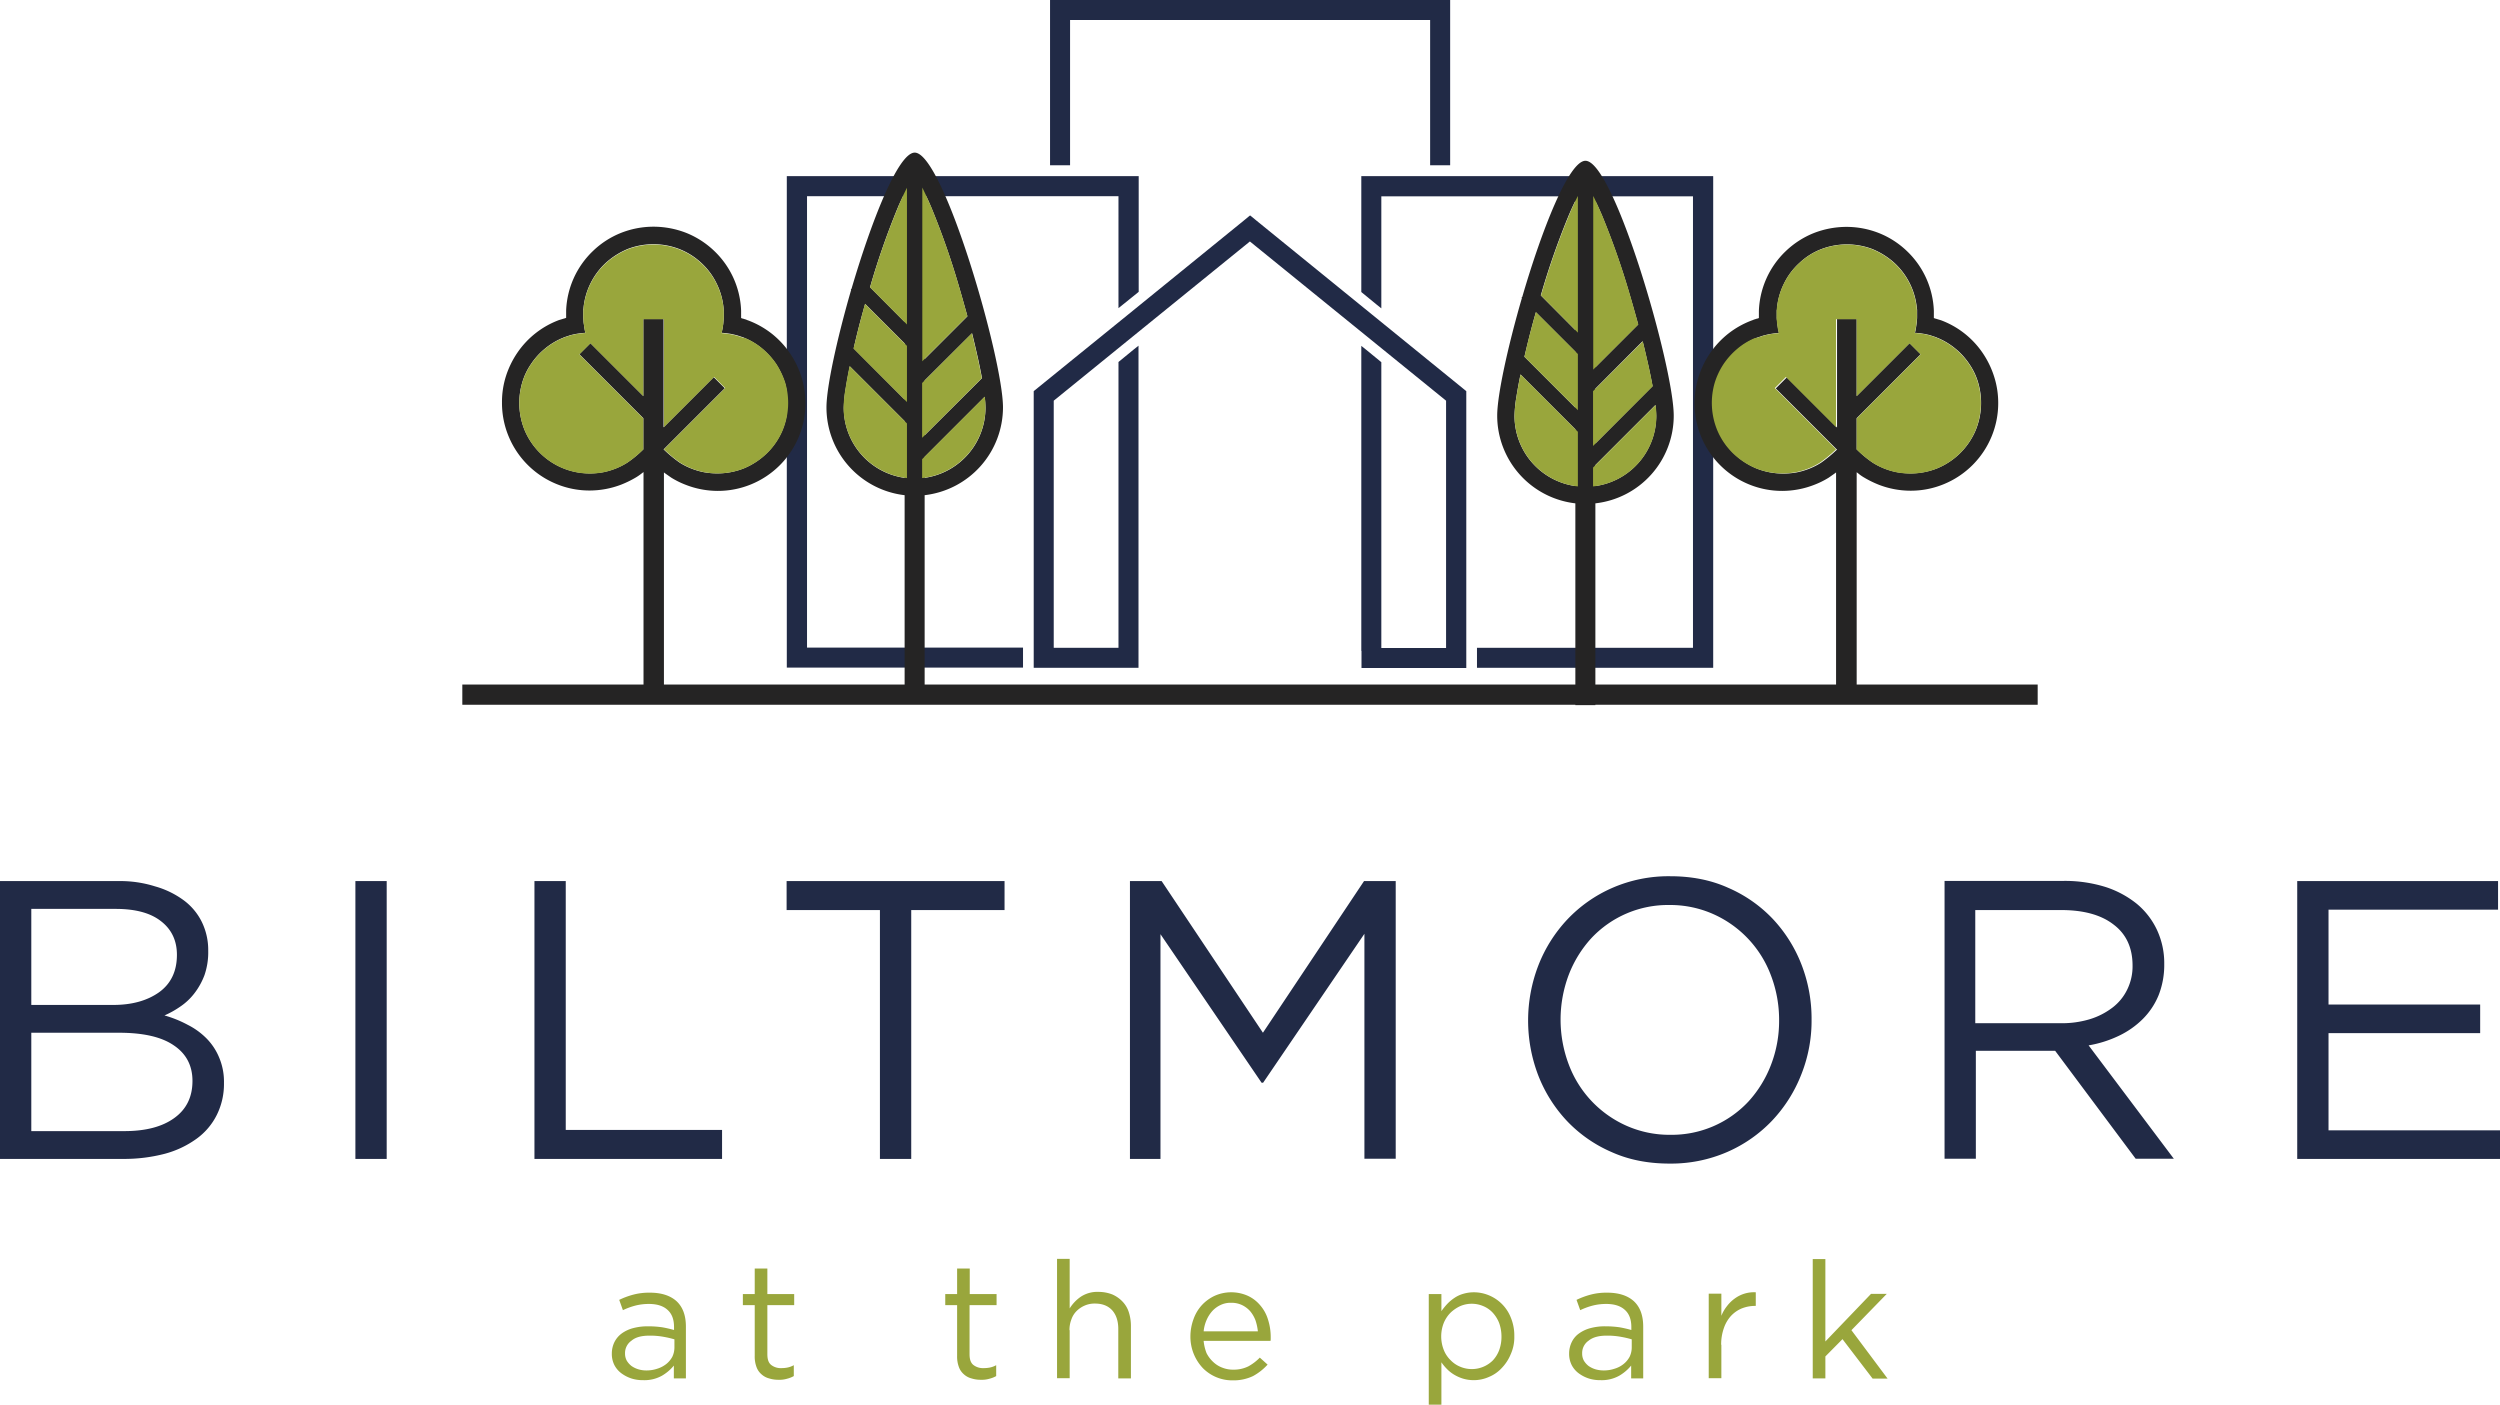 <?xml version="1.0" encoding="utf-8"?>
<svg xmlns="http://www.w3.org/2000/svg" width="1285.9" height="722.5" viewBox="0 0 1285.9 722.5">
  <g id="Group_3" data-name="Group 3" transform="translate(-20.4 -6.1)">
    <path id="Path_2" data-name="Path 2" d="M354.2,676.8c4.1,0,7.3,1,9.5,3,2.3,2,3.4,5,3.4,8.9v1.5a60.137,60.137,0,0,0-6.1-1.4,51.231,51.231,0,0,0-7.3-.5,29.1,29.1,0,0,0-7.5.9,17.774,17.774,0,0,0-5.9,2.7,12.393,12.393,0,0,0-3.8,4.4,13.372,13.372,0,0,0-1.4,6.1,12.658,12.658,0,0,0,1.4,6,12.491,12.491,0,0,0,3.7,4.2,18.107,18.107,0,0,0,5.2,2.6,19.55,19.55,0,0,0,5.9.8,18.43,18.43,0,0,0,9.6-2.3,22.6,22.6,0,0,0,6.1-5.2v6.6h6.2V688.5c0-5.8-1.6-10.1-4.8-13.1-3.2-2.9-7.8-4.4-13.7-4.4a31.48,31.48,0,0,0-8.5,1,40.187,40.187,0,0,0-7.3,2.7l1.9,5.3a35.643,35.643,0,0,1,6.2-2.3,27.845,27.845,0,0,1,7.2-.9Zm.3,16.3a38.755,38.755,0,0,1,7.2.6,52.2,52.2,0,0,1,5.6,1.3v4.2a11.255,11.255,0,0,1-1.1,4.8,12.252,12.252,0,0,1-3.1,3.7,14.4,14.4,0,0,1-4.6,2.4,17.043,17.043,0,0,1-5.7.9,14.028,14.028,0,0,1-4.1-.6,12.654,12.654,0,0,1-3.5-1.7,10.148,10.148,0,0,1-2.4-2.7,7.508,7.508,0,0,1-.9-3.7,7.716,7.716,0,0,1,3.3-6.6c2.1-1.8,5.2-2.6,9.3-2.6Zm60.6-15.7h13.8v-5.7H415.1V658.6h-6.5v13.1h-6.1v5.7h6.1v26.2a15.282,15.282,0,0,0,.9,5.6,8.878,8.878,0,0,0,2.6,3.8,9.243,9.243,0,0,0,3.9,2.1,15.28,15.28,0,0,0,4.9.7,13.448,13.448,0,0,0,4.2-.5,14.187,14.187,0,0,0,3.6-1.4v-5.6a11.506,11.506,0,0,1-3.2,1.2,15.525,15.525,0,0,1-3.1.3,7.987,7.987,0,0,1-5.3-1.6c-1.4-1.1-2-2.9-2-5.6V677.4Zm104.1,0H533v-5.7H519.2V658.6h-6.5v13.1h-6.1v5.7h6.1v26.2a15.281,15.281,0,0,0,.9,5.6,8.878,8.878,0,0,0,2.6,3.8,9.243,9.243,0,0,0,3.9,2.1,15.28,15.28,0,0,0,4.9.7,13.448,13.448,0,0,0,4.2-.5,14.186,14.186,0,0,0,3.6-1.4v-5.6a11.505,11.505,0,0,1-3.2,1.2,15.822,15.822,0,0,1-3.2.3,7.987,7.987,0,0,1-5.3-1.6c-1.4-1.1-2-2.9-2-5.6V677.4Zm51.3,12.9a14.672,14.672,0,0,1,1-5.6,11.244,11.244,0,0,1,2.7-4.3,13.433,13.433,0,0,1,4.2-2.8,12.694,12.694,0,0,1,5.2-1c3.9,0,6.8,1.2,8.9,3.5,2.1,2.4,3.1,5.6,3.1,9.6v25.4h6.5v-27A22.973,22.973,0,0,0,601,681a13.971,13.971,0,0,0-3.3-5.5,16.122,16.122,0,0,0-5.2-3.6,19.388,19.388,0,0,0-7-1.3,15.394,15.394,0,0,0-9.2,2.5,20.26,20.26,0,0,0-5.7,6V653.6h-6.5V715h6.5V690.3Zm69,5.5h34.4a4.486,4.486,0,0,0,.1-1.1v-.9a29.249,29.249,0,0,0-1.4-9,19.888,19.888,0,0,0-4-7.3,18.258,18.258,0,0,0-6.4-4.9,20.967,20.967,0,0,0-17,0,21.166,21.166,0,0,0-6.6,4.8,20.925,20.925,0,0,0-4.3,7.2,26.025,26.025,0,0,0-1.6,8.9,23.48,23.48,0,0,0,6.5,16.4,21.207,21.207,0,0,0,15.3,6.2,23.185,23.185,0,0,0,10.4-2.2,28.349,28.349,0,0,0,7.5-5.9l-4-3.6a24.98,24.98,0,0,1-5.9,4.5,16.952,16.952,0,0,1-7.8,1.7,14.874,14.874,0,0,1-5.5-1,13.634,13.634,0,0,1-4.7-2.9,16.023,16.023,0,0,1-3.5-4.6,23.282,23.282,0,0,1-1.5-6.3Zm0-4.8a18.966,18.966,0,0,1,1.5-5.9,17.2,17.2,0,0,1,3-4.7,13.547,13.547,0,0,1,4.3-3.1,11.723,11.723,0,0,1,5.3-1.1,12.612,12.612,0,0,1,5.7,1.2,13.391,13.391,0,0,1,4.2,3.2,16.53,16.53,0,0,1,2.7,4.7,26.612,26.612,0,0,1,1.2,5.6H639.5Zm159.8,2.4a24.17,24.17,0,0,0-1.8-9.6,20.55,20.55,0,0,0-11.4-11.5,20.18,20.18,0,0,0-7.6-1.5,19.223,19.223,0,0,0-5.5.8,15.549,15.549,0,0,0-4.5,2.1,21.742,21.742,0,0,0-3.7,3.1,34.689,34.689,0,0,0-3,3.7v-8.8h-6.5v56.9h6.5V706.8a23.4,23.4,0,0,0,2.9,3.5,17.57,17.57,0,0,0,3.7,2.9,20.477,20.477,0,0,0,4.5,2,19.223,19.223,0,0,0,5.5.8,18.991,18.991,0,0,0,7.7-1.6,18.487,18.487,0,0,0,6.6-4.5,22.547,22.547,0,0,0,4.7-7.1,21.33,21.33,0,0,0,1.9-9.4Zm-6.6.1a19.953,19.953,0,0,1-1.2,7.1,15.869,15.869,0,0,1-3.3,5.3,15.338,15.338,0,0,1-16.7,3.2,14.332,14.332,0,0,1-5-3.4,14.869,14.869,0,0,1-3.5-5.3,18.962,18.962,0,0,1,0-13.8,16.325,16.325,0,0,1,3.5-5.3,18.453,18.453,0,0,1,5-3.4,15.1,15.1,0,0,1,11.8,0,13.946,13.946,0,0,1,4.9,3.4,16.937,16.937,0,0,1,3.3,5.3,20.73,20.73,0,0,1,1.2,6.9Zm53.9-16.7c4.1,0,7.3,1,9.5,3,2.3,2,3.4,5,3.4,8.9v1.5a60.138,60.138,0,0,0-6.1-1.4,51.231,51.231,0,0,0-7.3-.5,28.554,28.554,0,0,0-7.5.9,17.775,17.775,0,0,0-5.9,2.7,11.479,11.479,0,0,0-3.8,4.4,13.371,13.371,0,0,0-1.4,6.1,12.657,12.657,0,0,0,1.4,6,12.491,12.491,0,0,0,3.7,4.2,18.107,18.107,0,0,0,5.2,2.6,19.55,19.55,0,0,0,5.9.8,18.43,18.43,0,0,0,9.6-2.3,22.6,22.6,0,0,0,6.1-5.2v6.6h6.2V688.5c0-5.8-1.6-10.1-4.8-13.1-3.2-2.9-7.8-4.4-13.7-4.4a31.48,31.48,0,0,0-8.5,1,40.186,40.186,0,0,0-7.3,2.7l1.9,5.3a35.642,35.642,0,0,1,6.2-2.3,27.845,27.845,0,0,1,7.2-.9Zm.3,16.3a38.756,38.756,0,0,1,7.2.6,52.2,52.2,0,0,1,5.6,1.3v4.2a11.255,11.255,0,0,1-1.1,4.8,12.252,12.252,0,0,1-3.1,3.7,13.416,13.416,0,0,1-4.6,2.4,17.043,17.043,0,0,1-5.7.9,15.226,15.226,0,0,1-4.2-.6,12.654,12.654,0,0,1-3.5-1.7,10.149,10.149,0,0,1-2.4-2.7,7.508,7.508,0,0,1-.9-3.7,7.716,7.716,0,0,1,3.3-6.6c2.2-1.8,5.3-2.6,9.4-2.6Zm58.8,4.7a25,25,0,0,1,1.4-8.6,17.808,17.808,0,0,1,3.7-6.3,15.983,15.983,0,0,1,5.5-3.8,18.583,18.583,0,0,1,6.7-1.3h.5v-7a16.721,16.721,0,0,0-10.8,3.2,18.5,18.5,0,0,0-4,3.9,19.211,19.211,0,0,0-2.9,5V671.5h-6.5V715h6.5V697.8Zm67-7.5,18.2-18.7h-8.1l-23.5,24.5V653.7h-6.5v61.4h6.5V703.8l8.8-8.9,15.5,20.3h7.7l-18.6-24.9" fill="#99a63c"/>
    <path id="Path_3" data-name="Path 3" d="M430.3,96.7H606.1v59.5l-.6.5-9.8,7.9V107H435.5V339.2H546.6v10.3H425.1V96.7ZM565.6,6.1H766.3v85H756V16.4H570.8V91.1H560.5V6.1h5.1ZM725.8,96.7H901.6V349.6H780.1V339.3H891.2V107.1H730.9v57.6l-2.5-2-7.2-5.9-.6-.5V96.7Zm-5.2,244.2V184l2.5,2,7.2,5.9.6.5v147h33.3V212.2L663.3,130.3l-49.8,40.4-51.1,41.5V339.3h33.3v-147l.6-.5,7.2-5.9,2.5-2V349.6H552.1V207.3l.6-.5,48.2-39.1,59.2-48.1,2.3-1.9,1-.8,1,.8,2.3,1.9L774,206.8l.6.5V349.7H720.7v-8.8" fill="#212a46"/>
    <path id="Path_4" data-name="Path 4" d="M496,190.8l22-22c-1.5-5.4-3-10.8-4.6-16.2a396.58,396.58,0,0,0-14.1-40.1c-.6-1.4-1.8-4.2-3.3-7.2v85.5Zm0,11V230l29.5-29.4c-.6-3.3-1.3-6.6-2-9.9-1-4.4-2-8.8-3.1-13.2L496,201.8Zm0,39.3v10.8a36.447,36.447,0,0,0,31.3-36.1,54.638,54.638,0,0,0-.4-5.6L496,241.1Zm0,19.7V364.6H485.7V260.8a45.448,45.448,0,0,1-40.2-45.1c0-10.5,5.4-35.3,12.7-60.5l-.2-.2.4-.4c10.2-34.7,24-70,32.5-70,14.7,0,45.4,106,45.4,131.1A45.544,45.544,0,0,1,496,260.8Zm-10.3-8.9V222.7l-28.2-28.2q-1.2,5.7-2.1,11.4a66.435,66.435,0,0,0-1,9.9,36.349,36.349,0,0,0,31.3,36.1Zm0-40.3V182.7l-20.3-20.3c-2.2,7.6-4.2,15.3-5.9,22.9l26.2,26.3Zm0-39.9V105.2c-1.4,3-2.7,5.8-3.3,7.2a389.415,389.415,0,0,0-14.1,40.1l-.4,1.3,17.8,17.9" fill="#252424" fill-rule="evenodd"/>
    <path id="Path_5" data-name="Path 5" d="M459.4,185.4l27.5,27.5V184l-21.6-21.6c-2.1,7.6-4.1,15.3-5.9,23" fill="#99a63c" fill-rule="evenodd"/>
    <path id="Path_6" data-name="Path 6" d="M486.9,223.9l-29.5-29.5q-1.2,5.7-2.1,11.4a66.435,66.435,0,0,0-1,9.9A36.6,36.6,0,0,0,486.9,252V223.9" fill="#99a63c" fill-rule="evenodd"/>
    <path id="Path_7" data-name="Path 7" d="M494.7,203.1v28.2l30.7-30.7c-.6-3.3-1.3-6.6-2-9.9-1-4.4-2-8.8-3.1-13.2l-25.6,25.6" fill="#99a63c" fill-rule="evenodd"/>
    <path id="Path_8" data-name="Path 8" d="M526.9,210.1l-32.2,32.2V252a36.6,36.6,0,0,0,32.6-36.3,36.014,36.014,0,0,0-.4-5.6" fill="#99a63c" fill-rule="evenodd"/>
    <path id="Path_9" data-name="Path 9" d="M494.7,192,518,168.7c-1.5-5.4-3-10.8-4.6-16.2a396.58,396.58,0,0,0-14.1-40.1c-.8-1.8-2.5-5.8-4.5-9.8V192" fill="#99a63c" fill-rule="evenodd"/>
    <path id="Path_10" data-name="Path 10" d="M486.9,173V102.7c-2,3.9-3.8,7.9-4.5,9.8a389.415,389.415,0,0,0-14.1,40.1l-.4,1.3,19,19.1" fill="#99a63c" fill-rule="evenodd"/>
    <path id="Path_11" data-name="Path 11" d="M259.7,358.2h808.8v10.4H258.2V358.2h1.5" fill="#252424" fill-rule="evenodd"/>
    <path id="Path_12" data-name="Path 12" d="M975.4,360.4H964.8V249.1l-.8.6-3,2.1a43.525,43.525,0,0,1-7.5,3.7,45.376,45.376,0,0,1-16.3,3.1,44.833,44.833,0,0,1-17.3-3.4,45.043,45.043,0,0,1-24.5-24.5,45.152,45.152,0,0,1-1.3-30.8,45.758,45.758,0,0,1,15.4-22.3,45.59,45.59,0,0,1,12-6.7,6.9,6.9,0,0,0,1-.4c.3-.1.6-.2,1-.3a1.854,1.854,0,0,1,.7-.2l.9-.3V166a44.693,44.693,0,0,1,13.8-30.7,45.078,45.078,0,0,1,14.4-9.3,46.4,46.4,0,0,1,16.8-3.2,45.613,45.613,0,0,1,16.8,3.2,44.589,44.589,0,0,1,14.4,9.3,44.693,44.693,0,0,1,13.8,30.7v3.7l.9.3c.2.1.5.1.7.2.3.1.6.2,1,.3.3.1.6.2,1,.3a44.9,44.9,0,0,1,21.4,16.7,46.788,46.788,0,0,1,6,12.3,44.264,44.264,0,0,1,2.1,13.5,44.832,44.832,0,0,1-3.4,17.3,45.043,45.043,0,0,1-24.5,24.5,44.472,44.472,0,0,1-17.3,3.4,45.376,45.376,0,0,1-16.3-3.1,52.218,52.218,0,0,1-7.5-3.7,20.251,20.251,0,0,1-3-2.1l-.8-.6V360.4ZM964.8,170.2h10.6v39.6l27.2-27.2,5.7,5.7-32.9,32.9v16.1l.2.1a56.12,56.12,0,0,0,8,6.6,34.984,34.984,0,0,0,6.1,3.1,35.836,35.836,0,0,0,6.6,1.9,39.059,39.059,0,0,0,6.8.6,36.6,36.6,0,0,0,13.9-2.7,36.561,36.561,0,0,0,19.7-19.7,36.991,36.991,0,0,0,1.2-24.3,33.162,33.162,0,0,0-4.5-9.5,35.581,35.581,0,0,0-7.1-7.9,36.242,36.242,0,0,0-9-5.5l-.3-.1-.6-.3-.9-.3-.9-.3-.9-.3a13.321,13.321,0,0,0-1.9-.5,12.858,12.858,0,0,0-1.9-.4c-.7-.1-1.3-.2-2-.3s-1.3-.1-2-.2h-.5l.1-.5a14.162,14.162,0,0,0,.4-2c.1-.6.2-1.3.3-2a13.556,13.556,0,0,0,.2-2,13.405,13.405,0,0,0,.1-2v-3.1a2.2,2.2,0,0,0-.1-.8,36.373,36.373,0,0,0-11.6-23.6,39.181,39.181,0,0,0-11.3-7.1,36.952,36.952,0,0,0-26.2,0,34.272,34.272,0,0,0-11.3,7.1,34.913,34.913,0,0,0-8,10.7,36,36,0,0,0-3.6,12.9,2.2,2.2,0,0,1-.1.8v3.2a13.405,13.405,0,0,0,.1,2c.1.7.1,1.3.2,2s.2,1.3.3,2,.3,1.3.4,2l.1.5h-.5c-.7.1-1.3.1-2,.2s-1.3.2-2,.3-1.3.3-1.9.4c-.6.2-1.3.3-1.9.5l-.9.3-.9.3-.9.3a3.553,3.553,0,0,0-.9.4,34.513,34.513,0,0,0-9,5.5,38.227,38.227,0,0,0-7.1,7.9,37.593,37.593,0,0,0-4.5,9.5,36.99,36.99,0,0,0,1.2,24.3,36,36,0,0,0,7.9,11.8,37.624,37.624,0,0,0,11.8,7.9,36.6,36.6,0,0,0,13.9,2.7,38.216,38.216,0,0,0,6.8-.6,37.181,37.181,0,0,0,6.5-1.9,34.981,34.981,0,0,0,6.1-3.1,68.026,68.026,0,0,0,7.8-6.4l.4-.3-31.5-31.5,5.7-5.7L965.3,226V170.2" fill="#252424" fill-rule="evenodd"/>
    <path id="Path_13" data-name="Path 13" d="M923,180a34.513,34.513,0,0,0-9,5.5,38.227,38.227,0,0,0-7.1,7.9,37.593,37.593,0,0,0-4.5,9.5,36.99,36.99,0,0,0,1.2,24.3,36,36,0,0,0,7.9,11.8,37.624,37.624,0,0,0,11.8,7.9,36.6,36.6,0,0,0,13.9,2.7,38.216,38.216,0,0,0,6.8-.6,37.181,37.181,0,0,0,6.5-1.9,34.981,34.981,0,0,0,6.1-3.1,68.026,68.026,0,0,0,7.8-6.4l.4-.4-31.5-31.5L939,200l25.8,25.8V170.3h10.6v39.6l27.2-27.2,5.7,5.7-32.9,32.9v16.1l.2.1a56.12,56.12,0,0,0,8,6.6,34.984,34.984,0,0,0,6.1,3.1,37.18,37.18,0,0,0,6.5,1.9,39.059,39.059,0,0,0,6.8.6,36.6,36.6,0,0,0,13.9-2.7,36.561,36.561,0,0,0,19.7-19.7,36.991,36.991,0,0,0,1.2-24.3,33.162,33.162,0,0,0-4.5-9.5,35.581,35.581,0,0,0-7.1-7.9,36.242,36.242,0,0,0-9-5.5l-.3-.1-.6-.3-.9-.3-.9-.3-.9-.3a13.321,13.321,0,0,0-1.9-.5,12.858,12.858,0,0,0-1.9-.4c-.7-.1-1.3-.2-2-.3s-1.3-.1-2-.2h-.5l.1-.5a14.162,14.162,0,0,0,.4-2c.1-.6.2-1.3.3-2a13.556,13.556,0,0,0,.2-2,13.405,13.405,0,0,0,.1-2v-3.1l-.1-.8a36.373,36.373,0,0,0-11.6-23.6,39.181,39.181,0,0,0-11.3-7.1,36.952,36.952,0,0,0-26.2,0,34.272,34.272,0,0,0-11.3,7.1,34.913,34.913,0,0,0-8,10.7,36,36,0,0,0-3.6,12.9l-.1.8V169a13.405,13.405,0,0,0,.1,2c.1.7.1,1.3.2,2s.2,1.3.3,2,.3,1.3.4,2l.1.5h-.5c-.7.1-1.3.1-2,.2s-1.3.2-2,.3-1.3.3-1.9.4c-.7.2-1.3.3-1.9.5l-.9.3-.9.3-.9.3-1.3.2" fill="#99a63c" fill-rule="evenodd"/>
    <path id="Path_14" data-name="Path 14" d="M351.3,360.4h10.6V249.1l.8.6,3,2.1a43.523,43.523,0,0,0,7.5,3.7,45.376,45.376,0,0,0,16.3,3.1,44.833,44.833,0,0,0,17.3-3.4,45.043,45.043,0,0,0,24.5-24.5,45.152,45.152,0,0,0,1.3-30.8,45.759,45.759,0,0,0-15.4-22.3,45.59,45.59,0,0,0-12-6.7,6.9,6.9,0,0,1-1-.4c-.3-.1-.6-.2-1-.3a2.543,2.543,0,0,0-.7-.2l-.9-.3v-3.8a44.693,44.693,0,0,0-13.8-30.7,45.078,45.078,0,0,0-14.4-9.3,46.4,46.4,0,0,0-16.8-3.2,45.613,45.613,0,0,0-16.8,3.2,44.589,44.589,0,0,0-14.4,9.3,44.693,44.693,0,0,0-13.8,30.7v3.7l-.9.3c-.2.1-.5.1-.7.2-.3.1-.6.2-1,.3-.3.1-.6.2-1,.3a44.9,44.9,0,0,0-21.4,16.7,46.786,46.786,0,0,0-6,12.3,44.165,44.165,0,0,0-2,13.5,44.833,44.833,0,0,0,3.4,17.3A45.043,45.043,0,0,0,306.5,255a44.473,44.473,0,0,0,17.3,3.4,45.376,45.376,0,0,0,16.3-3.1,52.215,52.215,0,0,0,7.5-3.7,27.3,27.3,0,0,0,3-2.1l.8-.6V360.4Zm10.6-190.2H351.3v39.6l-27.2-27.2-5.7,5.7,32.9,32.9v16.1l-.2.1a56.12,56.12,0,0,1-8,6.6,34.982,34.982,0,0,1-6.1,3.1,37.181,37.181,0,0,1-6.5,1.9,38.218,38.218,0,0,1-6.8.6,36.31,36.31,0,0,1-33.5-22.4,36.99,36.99,0,0,1-1.2-24.3,33.162,33.162,0,0,1,4.5-9.5,35.579,35.579,0,0,1,7.1-7.9,36.242,36.242,0,0,1,9-5.5l.3-.1.6-.3.9-.3.9-.3.9-.3a13.323,13.323,0,0,1,1.9-.5,12.859,12.859,0,0,1,1.9-.4c.7-.1,1.3-.2,2-.3s1.3-.1,2-.2h.5l-.1-.5a14.158,14.158,0,0,1-.4-2c-.1-.6-.2-1.3-.3-2a13.552,13.552,0,0,1-.2-2,13.4,13.4,0,0,1-.1-2v-3.2a2.2,2.2,0,0,1,.1-.8,36.373,36.373,0,0,1,11.6-23.6,39.181,39.181,0,0,1,11.3-7.1,36.952,36.952,0,0,1,26.2,0,35.763,35.763,0,0,1,11.4,7.1,34.912,34.912,0,0,1,8,10.7,36,36,0,0,1,3.6,12.9,2.2,2.2,0,0,0,.1.8v3.2a13.4,13.4,0,0,1-.1,2c-.1.7-.1,1.3-.2,2s-.2,1.3-.3,2-.3,1.3-.4,2l-.1.5h.5c.7.1,1.3.1,2,.2s1.3.2,2,.3,1.3.3,1.9.4c.7.2,1.3.3,1.9.5l.9.3.9.3.9.3a3.552,3.552,0,0,1,.9.4,34.513,34.513,0,0,1,9,5.5,38.227,38.227,0,0,1,7.1,7.9,41.358,41.358,0,0,1,4.5,9.5,36.99,36.99,0,0,1-1.2,24.3A36,36,0,0,1,415,239a37.623,37.623,0,0,1-11.8,7.9,36.6,36.6,0,0,1-13.9,2.7,38.216,38.216,0,0,1-6.8-.6,37.182,37.182,0,0,1-6.5-1.9,34.981,34.981,0,0,1-6.1-3.1,68.024,68.024,0,0,1-7.8-6.4l-.4-.3,31.5-31.5-5.7-5.7-25.8,25.8V170.2" fill="#252424" fill-rule="evenodd"/>
    <path id="Path_15" data-name="Path 15" d="M403.7,180a34.513,34.513,0,0,1,9,5.5,38.227,38.227,0,0,1,7.1,7.9,41.358,41.358,0,0,1,4.5,9.5,36.99,36.99,0,0,1-1.2,24.3,36,36,0,0,1-7.9,11.8,37.623,37.623,0,0,1-11.8,7.9,36.6,36.6,0,0,1-13.9,2.7,38.216,38.216,0,0,1-6.8-.6,37.182,37.182,0,0,1-6.5-1.9,34.981,34.981,0,0,1-6.1-3.1,68.024,68.024,0,0,1-7.8-6.4l-.4-.4,31.5-31.5-5.7-5.7-25.8,25.8V170.3H351.3v39.6l-27.2-27.2-5.7,5.7,32.9,32.9v16.1l-.2.1a56.12,56.12,0,0,1-8,6.6,34.982,34.982,0,0,1-6.1,3.1,37.181,37.181,0,0,1-6.5,1.9,38.218,38.218,0,0,1-6.8.6,36.31,36.31,0,0,1-33.5-22.4A36.99,36.99,0,0,1,289,203a33.162,33.162,0,0,1,4.5-9.5,35.579,35.579,0,0,1,7.1-7.9,36.242,36.242,0,0,1,9-5.5l.3-.1.6-.3.9-.3.9-.3.9-.3a13.323,13.323,0,0,1,1.9-.5,12.859,12.859,0,0,1,1.9-.4c.7-.1,1.3-.2,2-.3s1.3-.1,2-.2h.5l-.1-.5a14.158,14.158,0,0,1-.4-2c-.1-.6-.2-1.3-.3-2a13.552,13.552,0,0,1-.2-2,13.4,13.4,0,0,1-.1-2v-3.1l.1-.8a36.373,36.373,0,0,1,11.6-23.6,39.181,39.181,0,0,1,11.3-7.1,36.952,36.952,0,0,1,26.2,0,35.763,35.763,0,0,1,11.4,7.1,34.912,34.912,0,0,1,8,10.7,36,36,0,0,1,3.6,12.9l.1.8V169a13.4,13.4,0,0,1-.1,2c-.1.7-.1,1.3-.2,2s-.2,1.3-.3,2-.3,1.3-.4,2l-.1.5h.5c.7.1,1.3.1,2,.2s1.3.2,2,.3,1.3.3,1.9.4c.7.2,1.3.3,1.9.5l.9.3.9.3.9.3,1.1.2" fill="#99a63c" fill-rule="evenodd"/>
    <path id="Path_16" data-name="Path 16" d="M841,195l22-22c-1.5-5.4-3-10.8-4.6-16.2a396.573,396.573,0,0,0-14.1-40.1c-.6-1.4-1.8-4.2-3.3-7.2V195Zm0,11v28.2l29.4-29.5c-.6-3.3-1.3-6.6-2-9.9-1-4.4-2-8.8-3.1-13.2L841,206Zm0,39.3v10.8A36.447,36.447,0,0,0,872.3,220a54.638,54.638,0,0,0-.4-5.6L841,245.3Zm0,19.7V368.8H830.7V265a45.448,45.448,0,0,1-40.2-45.1c0-10.5,5.4-35.3,12.7-60.5l-.2-.2.4-.4c10.1-34.7,24-70,32.5-70,14.7,0,45.4,106,45.4,131.1A45.388,45.388,0,0,1,841,265Zm-10.3-8.9V226.9l-28.2-28.2q-1.2,5.7-2.1,11.4a66.435,66.435,0,0,0-1,9.9,36.447,36.447,0,0,0,31.3,36.1Zm0-40.3V187l-20.3-20.3c-2.2,7.6-4.1,15.3-5.9,22.9l26.2,26.2Zm0-39.9V109.4c-1.5,3-2.7,5.8-3.3,7.2a389.415,389.415,0,0,0-14.1,40.1l-.4,1.3,17.8,17.9" fill="#252424" fill-rule="evenodd"/>
    <path id="Path_17" data-name="Path 17" d="M804.5,189.6,832,217.1V188.2l-21.6-21.6c-2.2,7.7-4.2,15.3-5.9,23" fill="#99a63c" fill-rule="evenodd"/>
    <path id="Path_18" data-name="Path 18" d="M832,228.2l-29.5-29.5q-1.2,5.7-2.1,11.4a66.435,66.435,0,0,0-1,9.9A36.6,36.6,0,0,0,832,256.3V228.2" fill="#99a63c" fill-rule="evenodd"/>
    <path id="Path_19" data-name="Path 19" d="M839.8,207.3v28.2l30.7-30.7c-.6-3.3-1.3-6.6-2-9.9-1-4.4-2-8.8-3.1-13.2l-25.6,25.6" fill="#99a63c" fill-rule="evenodd"/>
    <path id="Path_20" data-name="Path 20" d="M872,214.4l-32.2,32.2v9.7A36.527,36.527,0,0,0,872.4,220a50.866,50.866,0,0,0-.4-5.6" fill="#99a63c" fill-rule="evenodd"/>
    <path id="Path_21" data-name="Path 21" d="M839.8,196.3,863.1,173c-1.5-5.4-3-10.8-4.6-16.2a396.573,396.573,0,0,0-14.1-40.1c-.8-1.8-2.5-5.8-4.5-9.8v89.4" fill="#99a63c" fill-rule="evenodd"/>
    <path id="Path_22" data-name="Path 22" d="M832,177.2V106.9c-2,3.9-3.8,7.9-4.5,9.8a389.415,389.415,0,0,0-14.1,40.1l-.4,1.3,19,19.1" fill="#99a63c" fill-rule="evenodd"/>
    <path id="Path_23" data-name="Path 23" d="M81.1,459.3H20.4V602.2H83.8a82.624,82.624,0,0,0,21.2-2.6,49.775,49.775,0,0,0,16.4-7.7,33.566,33.566,0,0,0,10.5-12.3,35.756,35.756,0,0,0,3.7-16.5,31.9,31.9,0,0,0-2.5-13.1,30.508,30.508,0,0,0-6.5-9.8,37.122,37.122,0,0,0-9.7-7,59.25,59.25,0,0,0-11.9-4.8,47.553,47.553,0,0,0,8.2-4.6,30.855,30.855,0,0,0,7.2-6.8,35.566,35.566,0,0,0,5.2-9.4,36.12,36.12,0,0,0,1.9-12.5,32.833,32.833,0,0,0-3.3-14.8,30.7,30.7,0,0,0-9.4-11.2,45.705,45.705,0,0,0-14.7-7.1,59.352,59.352,0,0,0-19-2.7ZM78.6,523H36.5V473.6H79.9c10.2,0,18,2.1,23.4,6.4,5.4,4.2,8.1,10,8.1,17.2,0,8.5-3.1,14.9-9.2,19.3-6.1,4.3-13.9,6.5-23.6,6.5Zm5.8,64.9H36.5V537.3h45c12.5,0,21.9,2.1,28.3,6.5q9.6,6.45,9.6,18.3c0,8.2-3.1,14.6-9.4,19.1-6.2,4.5-14.8,6.7-25.6,6.7Zm118.8,14.3h16.1V459.3H203.2V602.2Zm92,0h96.6V587.3H311.4v-128H295.3V602.2Zm193.9-128h48V459.3H425v14.9h48v128h16.1v-128Zm233.1,12.2V602.1h16.1V459.3H722l-52,78-52.1-78H601.6V602.2h15.7V486.6l52,76.4h.8l52.1-76.6Zm230,44.1a76.845,76.845,0,0,0-5.2-28.3,72.623,72.623,0,0,0-14.8-23.5,69.859,69.859,0,0,0-23-16c-8.9-4-18.8-5.9-29.7-5.9a72.448,72.448,0,0,0-29.8,6A70.8,70.8,0,0,0,826.6,479a73.333,73.333,0,0,0-14.9,23.6,78.9,78.9,0,0,0-.1,56.6,72.623,72.623,0,0,0,14.8,23.5,69.859,69.859,0,0,0,23,16c8.9,4,18.8,5.9,29.7,5.9a72.448,72.448,0,0,0,29.8-6A70.8,70.8,0,0,0,932,582.4a73.334,73.334,0,0,0,14.9-23.6,74.559,74.559,0,0,0,5.3-28.3Zm-16.7.4a62.638,62.638,0,0,1-4.2,23,59.307,59.307,0,0,1-11.5,18.7,53.989,53.989,0,0,1-40.3,17.2,54.422,54.422,0,0,1-22.6-4.7,55.891,55.891,0,0,1-29.6-31.5,65.35,65.35,0,0,1,0-46.1,59.307,59.307,0,0,1,11.5-18.7,53.989,53.989,0,0,1,40.3-17.2,54.423,54.423,0,0,1,22.6,4.7,55.891,55.891,0,0,1,29.6,31.5,63.945,63.945,0,0,1,4.2,23.1Zm203.1,71.3-43.9-58.4a58.558,58.558,0,0,0,15.5-4.9,44.544,44.544,0,0,0,12.4-8.7,37.185,37.185,0,0,0,8.1-12.2,42.258,42.258,0,0,0,2.9-16,40.371,40.371,0,0,0-3.7-17.5,38.915,38.915,0,0,0-10.4-13.5,50.213,50.213,0,0,0-16.2-8.7,70.167,70.167,0,0,0-21.3-3.1h-61.4V602.1h16.1V546.6h40.8l41.4,55.5h19.7Zm-21.3-99.5a27.036,27.036,0,0,1-2.8,12.5,25.661,25.661,0,0,1-7.7,9.3,36.755,36.755,0,0,1-11.7,5.9,49.3,49.3,0,0,1-14.7,2h-44V474.2h44.2q17.4,0,27,7.5c6.5,4.9,9.7,12,9.7,21Zm188-43.4H1202V602.2h104.3V587.5h-88.2v-50h78V522.8h-78V474h87.2V459.3" fill="#212a46"/>
  </g>
</svg>

